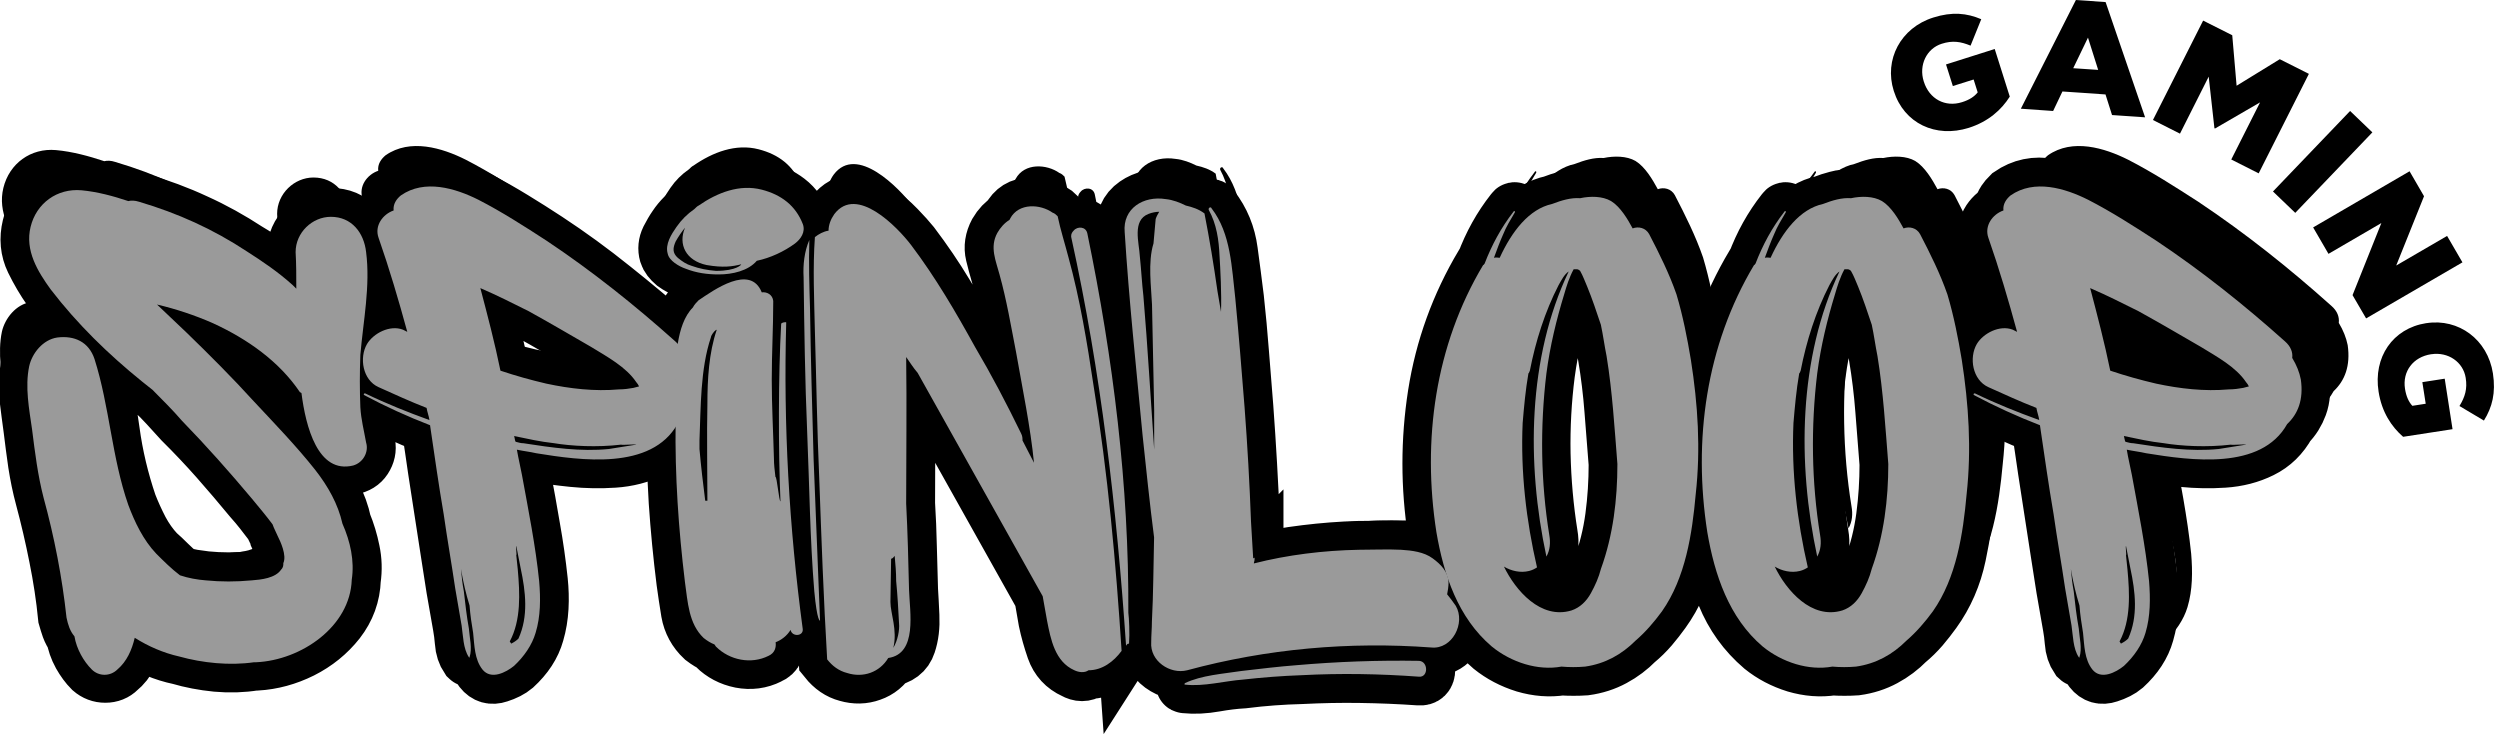 <svg width="208" height="62" viewBox="0 0 208 62" fill="none" xmlns="http://www.w3.org/2000/svg">
<g clip-path="url(#clip0_30161_1046)">
<path d="M29.127 34.143C29.374 34.942 28.88 35.873 28.015 36.12C24.992 36.861 23.938 32.784 23.567 29.884C23.509 29.884 23.509 29.827 23.443 29.827C21.656 27.174 18.938 25.255 15.972 23.904C14.432 23.229 12.76 22.669 11.162 22.298L13.691 24.703C15.668 26.614 17.644 28.591 19.49 30.626C21.277 32.537 23.13 34.456 24.737 36.491C25.849 37.907 26.714 39.456 27.084 41.12C27.76 42.66 28.13 44.333 27.883 45.931C27.76 49.942 23.559 52.842 19.671 53.031H19.481C17.381 53.344 15.033 53.097 13.065 52.537C11.705 52.232 10.412 51.672 9.234 50.931C8.987 51.977 8.559 52.965 7.752 53.649C7.134 54.267 6.145 54.267 5.527 53.649C4.852 52.973 4.234 51.919 4.045 50.807C3.674 50.379 3.493 49.819 3.369 49.201C2.999 45.741 2.323 42.29 1.392 38.896C0.898 36.985 0.651 35.008 0.404 33.031C0.157 31.301 -0.214 29.39 0.157 27.603C0.404 26.491 1.327 25.321 2.562 25.132C4.045 24.95 5.28 25.502 5.775 26.985C7.068 31.062 7.257 35.445 8.674 39.514C9.226 40.996 9.967 42.537 11.079 43.715C11.697 44.333 12.373 45.008 13.114 45.568C13.855 45.815 14.597 45.939 15.338 45.996C16.631 46.12 17.933 46.12 19.292 45.996C20.091 45.931 21.326 45.807 21.821 45.074C22.002 44.884 22.002 44.703 22.002 44.522C22.315 43.847 21.755 42.669 21.508 42.174C21.384 41.861 21.195 41.557 21.079 41.186C20.527 40.445 19.91 39.703 19.292 38.962C17.381 36.68 15.404 34.456 13.303 32.298C12.504 31.375 11.639 30.511 10.775 29.646L9.852 28.904C6.953 26.557 4.3 23.962 2.01 21.005C0.898 19.464 -0.214 17.669 0.28 15.634C0.775 13.6 2.562 12.298 4.663 12.488C6.022 12.611 7.381 12.982 8.674 13.41C8.921 13.352 9.226 13.352 9.597 13.476C12.933 14.464 15.956 15.824 18.855 17.735C20.214 18.599 21.574 19.522 22.809 20.634L23.122 20.939C23.122 19.893 23.122 18.838 23.056 17.792C23.056 16.128 24.473 14.769 26.079 14.769C27.867 14.769 28.921 16.128 29.102 17.792C29.473 20.692 28.855 23.715 28.608 26.622C28.542 28.163 28.542 29.646 28.608 31.128C28.699 32.166 28.946 33.097 29.127 34.143Z" fill="black"/>
<path d="M43.758 35.074C43.206 34.95 42.645 34.885 42.094 34.769C42.217 35.511 42.407 36.252 42.522 36.927C43.074 39.95 43.692 43.039 44.005 46.062C44.128 47.545 44.128 49.086 43.692 50.511C43.387 51.557 42.703 52.545 41.838 53.352C41.163 53.904 39.861 54.588 39.12 53.657C38.445 52.792 38.445 51.623 38.321 50.511C38.197 49.769 38.074 48.97 38.008 48.163C37.703 47.175 37.456 46.128 37.267 45.016C37.324 45.692 37.39 46.31 37.514 46.927C37.637 48.039 37.761 49.086 37.942 50.14C38 50.939 38.247 51.87 38 52.611C38 52.677 38 52.677 37.942 52.611C37.448 51.87 37.448 50.758 37.324 49.893L36.772 46.68C36.468 44.58 36.097 42.479 35.784 40.321C35.356 37.792 34.985 35.198 34.614 32.669C32.703 31.927 30.784 31.062 28.939 30.074C28.881 30.008 28.939 29.885 29.062 29.951C30.85 30.815 32.703 31.557 34.557 32.232C34.499 31.861 34.375 31.557 34.309 31.186C32.893 30.634 31.534 30.016 30.174 29.399C28.815 28.781 28.511 26.87 29.186 25.692C29.738 24.769 31.163 24.028 32.275 24.456L32.646 24.646C31.904 21.927 31.105 19.217 30.174 16.557C29.804 15.511 30.545 14.522 31.468 14.209C31.402 13.657 31.715 13.221 32.085 12.916C34.12 11.499 36.781 12.298 38.749 13.287C40.784 14.333 42.703 15.568 44.614 16.804C48.502 19.399 52.143 22.298 55.66 25.445C56.155 25.873 56.336 26.367 56.278 26.862C56.649 27.479 56.896 28.097 57.02 28.715C57.267 30.445 56.772 31.68 55.85 32.545C53.634 36.548 47.58 35.692 43.758 35.074ZM43.074 22.85C41.715 22.175 40.356 21.491 38.939 20.873C39.557 23.221 40.174 25.568 40.669 27.974C41.962 28.402 43.263 28.773 44.623 29.086C46.657 29.514 48.758 29.761 50.858 29.58C51.286 29.58 51.723 29.522 52.094 29.456L52.588 29.333C52.53 29.209 52.464 29.086 52.341 28.962C51.476 27.669 49.87 26.804 48.453 25.939C46.657 24.885 44.87 23.838 43.074 22.85ZM41.476 51.244L41.599 51.425C41.846 51.301 42.028 51.178 42.217 50.997C43.082 49.086 42.835 46.985 42.407 44.95L42.036 43.039C41.97 43.105 42.094 43.839 42.036 43.839L42.16 45.074C42.333 47.109 42.456 49.39 41.476 51.244ZM41.838 33.591C41.904 33.773 41.904 33.962 41.962 34.086C42.209 34.151 42.39 34.209 42.637 34.209C45.043 34.58 47.58 34.95 49.985 34.703L52.333 34.333C52.333 34.275 51.039 34.399 51.039 34.333C48.939 34.58 46.781 34.456 45.24 34.209C44.128 34.086 43.016 33.839 41.838 33.591Z" fill="black"/>
<path d="M55.781 15.626C56.209 15.008 56.703 14.514 57.321 14.085C57.444 13.962 57.568 13.838 57.692 13.781C59.298 12.668 61.209 11.927 63.12 12.421C64.784 12.85 66.019 13.781 66.637 15.387C66.884 16.062 66.448 16.68 65.962 17.051C65.039 17.726 63.861 18.286 62.691 18.533C61.95 19.398 60.591 19.703 59.421 19.703C58.433 19.703 57.51 19.579 56.58 19.209C56.028 19.028 55.163 18.533 55.039 17.916C54.792 17.108 55.352 16.244 55.781 15.626ZM61.341 18.838C60.599 19.019 59.8 19.143 58.375 18.896C56.588 18.525 55.904 17.108 56.522 15.683C56.209 16.054 55.97 16.425 55.723 16.853C55.476 17.405 55.41 17.841 55.904 18.27C56.275 18.583 56.645 18.822 57.074 18.945C57.749 19.192 58.433 19.316 59.174 19.374C60.97 19.39 61.398 18.838 61.341 18.838ZM64.306 51.301C64.364 51.729 64.24 52.224 63.688 52.471C62.206 53.212 60.352 52.841 59.182 51.672L59.059 51.49C58.754 51.367 58.441 51.178 58.136 50.939C56.843 49.703 56.777 47.85 56.53 46.128C55.978 41.556 55.665 36.993 55.731 32.364C55.731 30.14 55.665 27.858 55.912 25.634C56.102 24.464 56.464 23.286 57.206 22.545C57.329 22.298 57.51 22.117 57.7 21.927C58.993 21.062 62.148 18.78 63.128 21.252C63.556 21.186 64.051 21.433 64.117 21.993C64.117 24.275 63.993 26.499 63.993 28.78C63.993 31.005 64.117 33.286 64.174 35.568C64.174 35.996 64.232 36.556 64.298 37.108C64.421 37.051 64.603 39.209 64.726 39.209C64.545 34.827 64.545 28.344 64.792 23.962C64.792 23.838 65.22 23.78 65.22 23.838C64.973 32.669 65.468 41.433 66.637 50.197C66.695 50.815 65.715 50.873 65.591 50.263C65.286 50.749 64.792 51.12 64.306 51.301ZM57.758 33.962V34.58C57.758 34.645 57.758 34.645 57.758 34.703C57.881 36.186 58.071 37.669 58.252 39.151H58.433C58.433 36.375 58.375 33.599 58.433 30.815C58.433 28.715 58.556 26.433 59.232 24.456H59.174C58.993 24.579 58.746 24.95 58.746 25.074C57.823 27.85 57.881 31.12 57.758 33.962Z" fill="black"/>
<path d="M67.02 33.221C66.83 28.838 66.773 24.39 66.707 19.951C66.649 18.904 66.773 17.726 67.201 16.738C67.143 18.715 67.201 20.692 67.267 22.66C67.325 26.919 67.448 31.244 67.572 35.56L68.124 49.448C68.124 49.448 67.876 49.572 67.629 46.919C67.267 42.537 67.209 37.66 67.02 33.221ZM89.985 53.715C88.321 52.973 87.95 51.062 87.637 49.456L87.267 47.356L76.525 28.155C76.155 27.726 75.85 27.232 75.537 26.796C75.603 30.997 75.537 35.189 75.537 39.39C75.66 41.861 75.726 44.324 75.784 46.795C75.85 48.707 76.525 52.29 73.997 52.66C73.255 53.896 71.838 54.39 70.479 53.954C69.738 53.773 69.186 53.336 68.749 52.784C68.436 47.603 68.255 42.413 68.074 37.232C67.885 33.031 67.827 28.773 67.703 24.58C67.638 21.861 67.514 19.151 67.703 16.491C68.008 16.244 68.445 15.997 68.873 15.939C68.873 15.445 69.054 14.95 69.367 14.522C71.278 11.993 74.796 15.634 75.974 17.174C78.074 19.951 79.804 22.916 81.468 25.939C82.885 28.344 84.186 30.815 85.422 33.344C85.545 33.591 85.545 33.773 85.545 33.962L86.534 35.873C86.221 32.784 85.545 29.514 84.993 26.367C84.565 24.143 84.194 21.919 83.576 19.703C83.272 18.534 82.712 17.356 83.395 16.12C83.642 15.692 84.013 15.255 84.441 15.008C84.441 14.942 84.499 14.942 84.499 14.885C85.24 13.525 87.094 13.649 88.14 14.39C88.321 14.448 88.445 14.572 88.568 14.695C88.815 15.865 89.186 17.043 89.491 18.212C90.479 21.796 91.097 25.56 91.649 29.259C92.885 36.787 93.56 44.44 94.054 52.034C93.379 52.957 92.39 53.698 91.212 53.698C90.85 53.962 90.356 53.896 89.985 53.715ZM74.367 44.086C74.367 44.086 74.31 44.086 74.244 44.151L74.178 47.858C74.178 48.847 74.796 50.263 74.425 51.812C74.796 51.194 74.977 50.272 74.919 49.712C74.853 48.542 74.796 47.306 74.672 46.071C74.672 45.329 74.606 44.654 74.549 43.913L74.367 44.086ZM94.425 51.614C93.626 39.827 92.267 28.097 89.73 16.614C89.672 16.425 89.672 16.186 89.919 15.939C90.224 15.568 90.965 15.568 91.089 16.186C93.313 26.927 94.672 37.85 94.606 48.781C94.672 49.209 94.73 50.568 94.672 51.433C94.548 51.425 94.491 51.491 94.425 51.614Z" fill="black"/>
<path d="M99.661 53.715C98.178 54.086 96.448 52.916 96.572 51.31C96.572 50.692 96.638 50.14 96.638 49.522C96.761 47.117 96.761 44.712 96.819 42.298C96.448 39.398 96.143 36.433 95.83 33.534C95.278 27.669 94.661 21.87 94.29 16.062C94.109 14.028 95.896 12.916 97.807 13.221C98.425 13.278 99.043 13.525 99.537 13.773C100.089 13.896 100.649 14.077 101.143 14.448C101.572 16.672 101.942 18.896 102.255 21.112L102.568 22.899C102.634 21.417 102.503 19.135 102.445 18.081C102.379 16.721 102.198 15.362 101.522 14.127C101.456 13.946 101.704 13.822 101.769 14.003C103.433 16.161 103.499 19.127 103.804 21.721C104.109 24.868 104.356 28.015 104.603 31.104C104.85 34.374 105.031 37.644 105.155 40.914L105.336 44.061C105.336 44.061 105.402 44.061 105.46 44.003V44.127C105.46 44.308 105.402 44.374 105.402 44.497C108.302 43.756 111.39 43.385 114.414 43.328C115.649 43.328 116.885 43.262 118.054 43.328C118.977 43.385 120.031 43.509 120.773 44.069C121.448 44.563 122.132 45.239 122.132 46.169C122.132 46.483 122.066 46.845 122.008 47.158C122.255 47.463 122.502 47.776 122.75 48.147C123.615 49.629 122.437 51.911 120.649 51.73C113.615 51.244 106.514 51.861 99.661 53.715ZM95.896 21.549C96.267 25.997 96.514 30.379 96.819 34.761V31.367C96.761 28.344 96.695 25.321 96.638 22.29C96.572 20.807 96.267 18.649 96.761 17.043L96.942 14.942C97.008 14.761 97.132 14.514 97.247 14.325C97 14.325 96.629 14.39 96.325 14.514C94.908 15.066 95.526 16.985 95.583 18.155C95.715 19.267 95.773 20.445 95.896 21.549ZM109.479 54.143C107.816 54.209 106.143 54.333 104.479 54.514C102.873 54.637 101.086 55.132 99.48 54.942C99.422 54.942 99.422 54.876 99.48 54.819C100.896 54.143 102.75 54.02 104.356 53.773C105.962 53.591 107.503 53.402 109.051 53.278C112.568 52.965 116.086 52.85 119.603 52.908C120.402 52.965 120.402 54.324 119.603 54.267C116.209 54.02 112.873 53.962 109.479 54.143Z" fill="black"/>
<path d="M143.357 38.591C143.044 41.985 142.492 45.749 140.458 48.649C139.782 49.571 139.041 50.436 138.176 51.178C137.006 52.347 135.581 53.155 133.852 53.402C133.176 53.459 132.492 53.459 131.817 53.402C129.782 53.772 127.492 53.031 125.829 51.672C122.929 49.201 121.693 45.502 121.076 41.853C119.84 33.954 120.952 25.807 125.087 18.888C125.153 18.888 125.153 18.83 125.211 18.764C125.829 17.158 126.628 15.675 127.682 14.316C127.748 14.193 127.863 14.258 127.805 14.382C127.435 15 127.064 15.618 126.817 16.235C126.504 16.911 126.265 17.595 126.018 18.27C126.207 18.212 126.389 18.27 126.512 18.27C127.558 15.988 129.041 14.069 131.018 13.641C131.817 13.336 132.624 13.089 133.423 13.146C134.288 12.965 135.334 12.965 136.076 13.393C136.875 13.888 137.492 14.934 137.929 15.741C138.423 15.56 139.041 15.684 139.346 16.235C140.211 17.899 141.076 19.629 141.693 21.417C142.245 23.27 142.616 25.181 142.929 27.034C143.547 30.873 143.794 34.703 143.357 38.591ZM136.636 35.996C136.389 32.907 136.207 29.761 135.713 26.738C135.524 25.815 135.4 24.884 135.219 24.02C134.848 22.907 134.478 21.796 134.049 20.749C133.868 20.321 133.679 19.827 133.431 19.39C133.374 19.324 133.25 19.267 133.184 19.267H132.871C132.501 19.942 132.254 20.749 132.072 21.367C131.397 23.591 130.837 25.873 130.532 28.221C129.98 32.784 130.038 37.545 130.779 42.108C130.903 42.784 130.845 43.402 130.532 43.962C128.802 35.939 128.926 26.861 132.443 19.456C132.072 19.703 131.825 20.198 131.578 20.626C130.408 22.907 129.601 25.445 129.107 27.973C129.041 28.097 129.041 28.155 128.983 28.221C128.736 29.637 128.613 31.062 128.489 32.479C128.308 36.68 128.794 40.873 129.725 44.884C129.544 45.008 129.296 45.132 129.049 45.197C128.308 45.379 127.509 45.197 126.891 44.827C127.88 46.861 130.038 49.398 132.69 48.591C133.431 48.344 133.983 47.792 134.354 47.108C134.725 46.433 135.03 45.749 135.219 45.008C136.265 42.108 136.636 39.02 136.636 35.996Z" fill="black"/>
<path d="M166.629 38.591C166.316 41.985 165.764 45.749 163.729 48.649C163.054 49.571 162.313 50.436 161.448 51.178C160.278 52.347 158.853 53.155 157.123 53.402C156.448 53.459 155.764 53.459 155.088 53.402C153.054 53.772 150.764 53.031 149.1 51.672C146.201 49.201 144.965 45.502 144.347 41.853C143.112 33.954 144.224 25.807 148.359 18.888C148.425 18.888 148.425 18.83 148.482 18.764C149.1 17.158 149.899 15.675 150.953 14.316C151.019 14.193 151.135 14.258 151.077 14.382C150.706 15 150.336 15.618 150.088 16.235C149.775 16.911 149.537 17.595 149.289 18.27C149.479 18.212 149.66 18.27 149.784 18.27C150.83 15.988 152.313 14.069 154.289 13.641C155.088 13.336 155.896 13.089 156.695 13.146C157.56 12.965 158.606 12.965 159.347 13.393C160.146 13.888 160.764 14.934 161.2 15.741C161.695 15.56 162.313 15.684 162.617 16.235C163.482 17.899 164.347 19.629 164.965 21.417C165.517 23.27 165.887 25.181 166.2 27.034C166.81 30.873 167.057 34.703 166.629 38.591ZM159.899 35.996C159.652 32.907 159.471 29.761 158.976 26.738C158.787 25.815 158.663 24.884 158.482 24.02C158.112 22.907 157.741 21.796 157.313 20.749C157.131 20.321 156.942 19.827 156.695 19.39C156.637 19.324 156.514 19.267 156.448 19.267H156.135C155.764 19.942 155.517 20.749 155.336 21.367C154.66 23.591 154.1 25.873 153.795 28.221C153.243 32.784 153.301 37.545 154.042 42.108C154.166 42.784 154.108 43.402 153.795 43.962C152.065 35.939 152.189 26.861 155.706 19.456C155.336 19.703 155.088 20.198 154.841 20.626C153.672 22.907 152.864 25.445 152.37 27.973C152.304 28.097 152.304 28.155 152.247 28.221C152 29.637 151.876 31.062 151.752 32.479C151.571 36.68 152.057 40.873 152.988 44.884C152.807 45.008 152.56 45.132 152.313 45.197C151.571 45.379 150.772 45.197 150.154 44.827C151.143 46.861 153.301 49.398 155.953 48.591C156.695 48.344 157.247 47.792 157.617 47.108C157.988 46.433 158.293 45.749 158.482 45.008C159.528 42.108 159.899 39.02 159.899 35.996Z" fill="black"/>
<path d="M182.058 35.074C181.506 34.95 180.946 34.885 180.394 34.769C180.518 35.511 180.699 36.252 180.822 36.927C181.374 39.95 181.992 43.039 182.305 46.062C182.429 47.545 182.429 49.086 182 50.511C181.687 51.557 181.012 52.545 180.147 53.352C179.471 53.904 178.17 54.588 177.429 53.657C176.753 52.792 176.753 51.623 176.63 50.511C176.506 49.769 176.382 48.97 176.317 48.163C176.004 47.175 175.765 46.128 175.575 45.016C175.641 45.692 175.699 46.31 175.822 46.927C175.946 48.039 176.069 49.086 176.251 50.14C176.317 50.939 176.564 51.87 176.317 52.611C176.317 52.677 176.317 52.677 176.251 52.611C175.756 51.87 175.756 50.758 175.633 49.893L175.081 46.68C174.776 44.58 174.406 42.479 174.093 40.321C173.664 37.792 173.294 35.198 172.923 32.669C171.012 31.927 169.093 31.062 167.247 30.074C167.182 30.008 167.247 29.885 167.371 29.951C169.158 30.815 171.012 31.557 172.865 32.232C172.799 31.861 172.684 31.557 172.618 31.186C171.201 30.634 169.842 30.016 168.483 29.399C167.124 28.781 166.819 26.87 167.495 25.692C168.046 24.769 169.471 24.028 170.583 24.456L170.954 24.646C170.213 21.927 169.414 19.217 168.483 16.557C168.112 15.511 168.854 14.522 169.776 14.209C169.719 13.657 170.023 13.221 170.394 12.916C172.429 11.499 175.081 12.298 177.058 13.287C179.093 14.333 181.012 15.568 182.923 16.804C186.811 19.399 190.452 22.298 193.969 25.445C194.463 25.873 194.644 26.367 194.587 26.862C194.957 27.479 195.205 28.097 195.328 28.715C195.575 30.445 195.081 31.68 194.158 32.545C191.934 36.548 185.88 35.692 182.058 35.074ZM181.374 22.85C180.015 22.175 178.656 21.491 177.239 20.873C177.857 23.221 178.475 25.568 178.969 27.974C180.262 28.402 181.564 28.773 182.923 29.086C184.957 29.514 187.058 29.761 189.158 29.58C189.587 29.58 190.023 29.522 190.394 29.456L190.888 29.333C190.831 29.209 190.765 29.086 190.641 28.962C189.776 27.669 188.17 26.804 186.753 25.939C184.957 24.885 183.17 23.838 181.374 22.85ZM179.776 51.244L179.9 51.425C180.147 51.301 180.328 51.178 180.518 50.997C181.382 49.086 181.135 46.985 180.699 44.95L180.328 43.039C180.262 43.105 180.394 43.839 180.328 43.839L180.452 45.074C180.641 47.109 180.756 49.39 179.776 51.244ZM180.147 33.591C180.205 33.773 180.205 33.962 180.27 34.086C180.518 34.151 180.699 34.209 180.946 34.209C183.351 34.58 185.888 34.95 188.294 34.703L190.641 34.333C190.641 34.275 189.348 34.399 189.348 34.333C187.247 34.58 185.089 34.456 183.549 34.209C182.429 34.086 181.317 33.839 180.147 33.591Z" fill="black"/>
<path d="M177.013 47.397C177.087 48.385 177.12 49.407 177.103 50.445C177.087 51.474 176.84 52.446 176.362 53.361L176.477 53.55C176.724 53.427 176.922 53.287 177.079 53.13C177.515 52.216 177.705 51.26 177.647 50.272C177.589 49.267 177.466 48.27 177.268 47.282L176.906 45.428C176.865 45.469 176.865 45.609 176.906 45.848C176.947 46.079 176.947 46.203 176.906 46.203L177.013 47.397ZM180.003 36.878C179.484 36.804 178.949 36.713 178.38 36.614C177.828 36.507 177.268 36.392 176.716 36.277C176.757 36.351 176.774 36.433 176.774 36.524C176.774 36.598 176.79 36.68 176.832 36.755C176.947 36.796 177.054 36.82 177.153 36.845C177.26 36.862 177.375 36.878 177.491 36.878C178.652 37.035 179.838 37.183 181.049 37.331C182.268 37.471 183.446 37.479 184.591 37.364L186.864 37.002C186.864 36.96 186.659 36.96 186.238 37.002C185.818 37.043 185.612 37.043 185.612 37.002C184.624 37.117 183.619 37.158 182.622 37.117C181.634 37.068 180.761 36.993 180.003 36.878ZM183.108 28.863C182.235 28.344 181.37 27.842 180.514 27.348C179.657 26.845 178.792 26.351 177.919 25.873C177.276 25.56 176.617 25.239 175.934 24.893C175.267 24.555 174.583 24.242 173.907 23.962C174.229 25.082 174.525 26.219 174.797 27.381C175.077 28.526 175.341 29.679 175.588 30.84C176.897 31.277 178.174 31.639 179.41 31.919C180.415 32.117 181.42 32.265 182.433 32.372C183.446 32.471 184.451 32.479 185.456 32.405C185.654 32.405 185.851 32.397 186.065 32.372C186.288 32.356 186.486 32.323 186.65 32.282L187.12 32.15C187.046 31.993 186.963 31.878 186.889 31.796C186.494 31.153 185.934 30.601 185.209 30.148C184.484 29.695 183.792 29.267 183.108 28.863ZM190.291 35.255C189.764 36.219 189.039 36.928 188.1 37.389C187.169 37.85 186.14 38.114 185.019 38.188C183.899 38.262 182.771 38.245 181.634 38.13C180.505 38.015 179.484 37.875 178.57 37.71C178.29 37.636 178.018 37.57 177.754 37.537C177.499 37.496 177.235 37.463 176.955 37.422C177.029 37.784 177.112 38.138 177.186 38.501C177.276 38.855 177.334 39.184 177.375 39.506C177.655 40.988 177.927 42.463 178.174 43.946C178.438 45.412 178.644 46.886 178.8 48.352C178.874 49.069 178.899 49.802 178.858 50.544C178.817 51.285 178.701 51.985 178.504 52.66C178.224 53.666 177.622 54.58 176.708 55.42C176.387 55.692 175.95 55.914 175.407 56.087C174.871 56.268 174.426 56.145 174.08 55.708C173.759 55.272 173.57 54.786 173.512 54.25C173.454 53.715 173.38 53.188 173.29 52.66C173.248 52.298 173.199 51.936 173.141 51.565C173.084 51.186 173.034 50.799 172.993 50.395C172.713 49.432 172.474 48.418 172.276 47.347C172.318 47.669 172.351 47.982 172.392 48.278C172.433 48.567 172.466 48.88 172.507 49.201C172.581 49.72 172.655 50.231 172.713 50.749C172.779 51.269 172.853 51.787 172.935 52.315C172.977 52.71 173.026 53.122 173.084 53.542C173.141 53.962 173.117 54.349 172.993 54.712C172.993 54.753 172.977 54.753 172.935 54.712C172.688 54.349 172.548 53.921 172.515 53.427C172.474 52.924 172.416 52.471 172.342 52.068L171.799 48.962C171.642 47.932 171.486 46.911 171.321 45.898C171.164 44.876 171.008 43.847 170.843 42.801C170.645 41.565 170.456 40.338 170.275 39.11C170.102 37.875 169.912 36.639 169.723 35.404C167.804 34.646 165.975 33.806 164.22 32.891C164.179 32.842 164.179 32.801 164.22 32.759C164.262 32.718 164.295 32.718 164.336 32.759C165.209 33.155 166.098 33.55 166.988 33.929C167.886 34.308 168.767 34.662 169.64 34.983C169.599 34.778 169.566 34.596 169.525 34.44C169.484 34.283 169.451 34.127 169.41 33.962C168.726 33.69 168.059 33.402 167.4 33.097C166.749 32.792 166.09 32.504 165.415 32.224C164.772 31.911 164.369 31.376 164.204 30.618C164.047 29.86 164.13 29.201 164.451 28.649C164.731 28.212 165.168 27.85 165.761 27.57C166.362 27.29 166.922 27.249 167.441 27.455L167.795 27.628C167.441 26.318 167.07 25 166.675 23.69C166.28 22.381 165.86 21.087 165.423 19.811C165.258 19.283 165.316 18.814 165.596 18.394C165.876 17.974 166.239 17.685 166.675 17.529C166.634 17.249 166.683 17.01 166.823 16.812C166.963 16.606 167.112 16.425 167.276 16.268C168.265 15.585 169.352 15.363 170.53 15.585C171.708 15.799 172.771 16.145 173.726 16.623C174.715 17.15 175.678 17.694 176.617 18.27C177.565 18.847 178.487 19.432 179.402 20.033C181.28 21.268 183.1 22.595 184.871 24.02C186.642 25.428 188.38 26.886 190.093 28.394C190.571 28.789 190.769 29.259 190.695 29.778C191.057 30.371 191.296 30.964 191.411 31.557C191.535 32.397 191.486 33.114 191.263 33.715C191.049 34.3 190.728 34.819 190.291 35.255ZM155.736 47.339C156.263 45.939 156.617 44.506 156.815 43.031C157.013 41.548 157.103 40.082 157.103 38.608C156.988 37.092 156.873 35.585 156.749 34.102C156.634 32.603 156.453 31.112 156.206 29.637C156.131 29.201 156.049 28.756 155.958 28.295C155.884 27.834 155.802 27.413 155.728 27.01C155.571 26.458 155.39 25.923 155.184 25.404C154.986 24.876 154.789 24.358 154.583 23.838C154.509 23.641 154.418 23.427 154.319 23.18C154.22 22.932 154.113 22.718 153.998 22.521C153.907 22.447 153.825 22.405 153.751 22.405H153.463C153.298 22.718 153.15 23.056 153.01 23.41C152.87 23.773 152.762 24.11 152.672 24.432C152.359 25.511 152.071 26.598 151.807 27.702C151.543 28.789 151.337 29.918 151.181 31.071C150.901 33.262 150.777 35.494 150.818 37.768C150.868 40.033 151.066 42.282 151.42 44.506C151.543 45.189 151.469 45.782 151.189 46.301C150.349 42.397 150.019 38.369 150.201 34.201C150.382 30.041 151.337 26.161 153.043 22.57C152.886 22.685 152.738 22.858 152.589 23.081C152.449 23.295 152.326 23.501 152.211 23.707C151.65 24.827 151.164 25.98 150.769 27.183C150.374 28.369 150.052 29.58 149.822 30.816C149.748 30.98 149.706 31.063 149.706 31.063C149.583 31.73 149.484 32.422 149.426 33.122C149.369 33.822 149.303 34.506 149.22 35.181C149.146 37.216 149.212 39.234 149.426 41.252C149.649 43.262 149.978 45.247 150.415 47.208C150.209 47.364 149.995 47.463 149.756 47.496C149.039 47.652 148.339 47.529 147.655 47.133C147.977 47.776 148.413 48.435 148.965 49.118C149.525 49.786 150.176 50.297 150.909 50.634C151.65 50.972 152.433 51.021 153.273 50.782C153.957 50.552 154.492 50.074 154.896 49.349C155.094 49.028 155.258 48.698 155.39 48.369C155.547 48.048 155.654 47.702 155.736 47.339ZM163.207 29.942C163.528 31.771 163.726 33.624 163.809 35.502C163.883 37.372 163.825 39.242 163.636 41.12C163.479 42.751 163.224 44.44 162.861 46.17C162.499 47.899 161.823 49.465 160.818 50.857C160.505 51.293 160.168 51.721 159.813 52.142C159.451 52.562 159.056 52.949 158.619 53.311C158.067 53.871 157.441 54.349 156.733 54.728C156.033 55.107 155.267 55.354 154.426 55.469C153.792 55.511 153.141 55.511 152.458 55.469C151.469 55.626 150.448 55.544 149.41 55.239C148.38 54.917 147.466 54.44 146.667 53.797C145.267 52.603 144.229 51.153 143.545 49.465C142.878 47.776 142.375 46.046 142.054 44.3C141.461 40.478 141.461 36.656 142.054 32.834C142.655 29.003 143.957 25.412 145.95 22.067C145.95 22.067 145.991 22.026 146.066 21.952C146.659 20.354 147.458 18.921 148.463 17.644C148.504 17.57 148.537 17.537 148.578 17.553C148.619 17.57 148.619 17.619 148.578 17.702C148.413 17.982 148.24 18.278 148.067 18.575C147.894 18.863 147.738 19.176 147.614 19.497C147.458 19.819 147.318 20.148 147.194 20.486C147.079 20.816 146.963 21.145 146.84 21.466C146.914 21.425 147.005 21.417 147.103 21.433C147.211 21.45 147.285 21.466 147.326 21.466C147.845 20.354 148.454 19.382 149.163 18.55C149.879 17.702 150.728 17.183 151.683 16.985C152.079 16.829 152.474 16.705 152.853 16.606C153.232 16.499 153.619 16.466 154.023 16.507C154.459 16.433 154.904 16.4 155.365 16.417C155.827 16.433 156.23 16.549 156.593 16.755C156.988 16.985 157.334 17.323 157.631 17.759C157.935 18.196 158.183 18.616 158.388 19.012C158.619 18.937 158.866 18.921 159.122 18.979C159.385 19.036 159.599 19.209 159.764 19.489C160.201 20.288 160.621 21.104 161.016 21.944C161.412 22.784 161.749 23.633 162.021 24.514C162.301 25.387 162.532 26.293 162.705 27.216C162.878 28.114 163.051 29.028 163.207 29.942ZM133.199 47.339C133.726 45.939 134.08 44.506 134.278 43.031C134.476 41.548 134.566 40.082 134.566 38.608C134.451 37.092 134.336 35.585 134.212 34.102C134.097 32.603 133.916 31.112 133.669 29.637C133.594 29.201 133.512 28.756 133.421 28.295C133.347 27.834 133.265 27.413 133.191 27.01C133.034 26.458 132.853 25.923 132.647 25.404C132.449 24.876 132.252 24.358 132.046 23.838C131.972 23.641 131.881 23.427 131.782 23.18C131.683 22.932 131.576 22.718 131.461 22.521C131.37 22.447 131.288 22.405 131.214 22.405H130.926C130.761 22.718 130.613 23.056 130.473 23.41C130.333 23.773 130.225 24.11 130.135 24.432C129.822 25.511 129.533 26.598 129.27 27.702C129.006 28.789 128.8 29.918 128.644 31.071C128.364 33.262 128.24 35.494 128.281 37.768C128.331 40.033 128.529 42.282 128.883 44.506C129.006 45.189 128.932 45.782 128.652 46.301C127.812 42.397 127.482 38.369 127.664 34.201C127.845 30.041 128.8 26.161 130.505 22.57C130.349 22.685 130.201 22.858 130.052 23.081C129.912 23.295 129.789 23.501 129.674 23.707C129.113 24.827 128.627 25.98 128.232 27.183C127.837 28.369 127.515 29.58 127.285 30.816C127.211 30.98 127.169 31.063 127.169 31.063C127.046 31.73 126.947 32.422 126.889 33.122C126.832 33.822 126.766 34.506 126.683 35.181C126.609 37.216 126.675 39.234 126.889 41.252C127.112 43.262 127.441 45.247 127.878 47.208C127.672 47.364 127.458 47.463 127.219 47.496C126.502 47.652 125.802 47.529 125.118 47.133C125.44 47.776 125.876 48.435 126.428 49.118C126.988 49.786 127.639 50.297 128.372 50.634C129.113 50.972 129.896 51.021 130.736 50.782C131.42 50.552 131.955 50.074 132.359 49.349C132.557 49.028 132.721 48.698 132.853 48.369C133.01 48.048 133.125 47.702 133.199 47.339ZM140.67 29.942C140.991 31.771 141.189 33.624 141.272 35.502C141.346 37.372 141.288 39.242 141.099 41.12C140.942 42.751 140.687 44.44 140.324 46.17C139.962 47.899 139.286 49.465 138.281 50.857C137.968 51.293 137.631 51.721 137.276 52.142C136.914 52.562 136.519 52.949 136.082 53.311C135.53 53.871 134.904 54.349 134.196 54.728C133.496 55.107 132.73 55.354 131.889 55.469C131.255 55.511 130.604 55.511 129.921 55.469C128.932 55.626 127.911 55.544 126.873 55.239C125.843 54.917 124.929 54.44 124.13 53.797C122.73 52.603 121.692 51.153 121.008 49.465C120.341 47.776 119.838 46.046 119.517 44.3C118.924 40.478 118.924 36.656 119.517 32.834C120.118 29.003 121.42 25.412 123.413 22.067C123.413 22.067 123.454 22.026 123.529 21.952C124.122 20.354 124.921 18.921 125.926 17.644C125.967 17.57 126 17.537 126.041 17.553C126.082 17.57 126.082 17.619 126.041 17.702C125.876 17.982 125.703 18.278 125.53 18.575C125.357 18.863 125.201 19.176 125.077 19.497C124.921 19.819 124.781 20.148 124.657 20.486C124.542 20.816 124.426 21.145 124.303 21.466C124.377 21.425 124.468 21.417 124.566 21.433C124.674 21.45 124.748 21.466 124.789 21.466C125.308 20.354 125.917 19.382 126.626 18.55C127.342 17.702 128.191 17.183 129.146 16.985C129.542 16.829 129.937 16.705 130.316 16.606C130.695 16.499 131.082 16.466 131.486 16.507C131.922 16.433 132.367 16.4 132.828 16.417C133.29 16.433 133.693 16.549 134.056 16.755C134.451 16.985 134.797 17.323 135.094 17.759C135.398 18.196 135.646 18.616 135.851 19.012C136.082 18.937 136.329 18.921 136.585 18.979C136.848 19.036 137.062 19.209 137.227 19.489C137.664 20.288 138.084 21.104 138.479 21.944C138.875 22.784 139.212 23.633 139.484 24.514C139.764 25.387 139.995 26.293 140.168 27.216C140.349 28.114 140.514 29.028 140.67 29.942ZM118.084 56.301C116.453 56.186 114.814 56.12 113.183 56.096C111.552 56.071 109.912 56.104 108.281 56.186C106.683 56.227 105.069 56.343 103.438 56.548C102.688 56.59 101.898 56.688 101.057 56.837C100.217 56.985 99.402 57.035 98.603 56.952C98.529 56.952 98.529 56.911 98.603 56.837C99.27 56.516 100.036 56.293 100.893 56.178C101.749 56.062 102.557 55.939 103.314 55.815C104.113 55.741 104.88 55.651 105.621 55.552C106.362 55.453 107.112 55.387 107.87 55.346C111.296 55.025 114.698 54.901 118.084 54.983C118.479 55.025 118.685 55.264 118.685 55.7C118.685 56.137 118.479 56.334 118.084 56.301ZM94.838 21.334C94.912 21.853 94.978 22.389 95.011 22.957C95.052 23.509 95.085 24.069 95.127 24.621C95.333 26.771 95.489 28.913 95.604 31.054C95.72 33.188 95.86 35.305 96.025 37.413V34.127C95.975 32.644 95.942 31.186 95.926 29.736C95.909 28.278 95.876 26.812 95.835 25.329C95.794 24.621 95.745 23.789 95.687 22.834C95.629 21.87 95.72 21.013 95.95 20.247L96.14 18.221C96.214 18.023 96.313 17.825 96.428 17.619C96.156 17.619 95.86 17.677 95.538 17.792C95.102 17.957 94.83 18.254 94.723 18.666C94.624 19.086 94.616 19.53 94.69 20.008C94.797 20.503 94.838 20.939 94.838 21.334ZM119.105 53.847C115.711 53.616 112.301 53.649 108.875 53.946C105.448 54.234 102.087 54.843 98.776 55.758C98.059 55.922 97.367 55.766 96.7 55.288C96.049 54.802 95.745 54.184 95.777 53.435C95.777 53.114 95.786 52.809 95.81 52.529C95.827 52.249 95.843 51.969 95.843 51.697C95.917 50.535 95.959 49.374 95.959 48.196C95.959 47.018 95.983 45.857 96.033 44.712C95.868 43.311 95.703 41.895 95.538 40.469C95.382 39.028 95.225 37.611 95.069 36.227C94.789 33.394 94.517 30.568 94.254 27.735C93.998 24.901 93.776 22.101 93.586 19.316C93.496 18.311 93.817 17.562 94.534 17.068C95.25 16.573 96.074 16.4 96.988 16.557C97.309 16.598 97.606 16.672 97.878 16.779C98.158 16.878 98.421 16.985 98.669 17.101C98.941 17.142 99.212 17.216 99.468 17.323C99.731 17.422 99.978 17.57 100.209 17.759C100.646 19.909 101.008 22.067 101.288 24.226L101.576 25.947C101.626 25.239 101.626 24.415 101.576 23.484C101.535 22.537 101.502 21.812 101.461 21.293C101.42 20.61 101.346 19.959 101.23 19.325C101.115 18.682 100.893 18.064 100.571 17.471C100.53 17.397 100.555 17.331 100.629 17.298C100.703 17.249 100.769 17.265 100.802 17.356C101.601 18.386 102.087 19.572 102.26 20.898C102.441 22.232 102.614 23.542 102.771 24.827C102.936 26.334 103.076 27.85 103.191 29.366C103.306 30.881 103.43 32.397 103.553 33.904C103.784 37.059 103.965 40.222 104.097 43.402L104.27 46.45C104.27 46.45 104.278 46.45 104.303 46.45C104.319 46.45 104.352 46.433 104.394 46.392V46.507C104.394 46.598 104.385 46.656 104.361 46.697C104.344 46.738 104.328 46.796 104.328 46.87C105.72 46.507 107.145 46.244 108.619 46.071C110.102 45.89 111.576 45.774 113.059 45.733C113.652 45.733 114.245 45.725 114.838 45.7C115.44 45.684 116.024 45.692 116.593 45.733C117.029 45.774 117.491 45.832 117.968 45.922C118.446 45.997 118.866 46.178 119.221 46.45C119.542 46.697 119.838 46.985 120.11 47.323C120.39 47.661 120.53 48.056 120.53 48.492C120.53 48.649 120.522 48.806 120.497 48.97C120.481 49.127 120.448 49.283 120.407 49.44C120.522 49.596 120.637 49.745 120.761 49.893C120.884 50.033 121.008 50.198 121.123 50.404C121.403 50.881 121.486 51.392 121.354 51.952C121.239 52.504 120.983 52.974 120.58 53.352C120.193 53.715 119.698 53.888 119.105 53.847ZM74.46 46.26L74.27 46.433C74.27 46.433 74.262 46.433 74.237 46.433C74.221 46.433 74.188 46.45 74.147 46.491L74.089 50.082C74.089 50.56 74.179 51.128 74.352 51.787C74.534 52.438 74.534 53.147 74.336 53.904C74.731 53.237 74.888 52.553 74.805 51.878C74.764 51.326 74.74 50.749 74.715 50.156C74.698 49.555 74.649 48.954 74.567 48.344C74.567 47.99 74.558 47.652 74.534 47.306C74.525 46.969 74.492 46.623 74.46 46.26ZM67.763 49.193C67.606 47.084 67.483 44.885 67.4 42.595C67.326 40.297 67.244 38.072 67.17 35.914C67.095 33.806 67.029 31.672 66.997 29.522C66.955 27.372 66.922 25.222 66.881 23.073C66.832 22.553 66.848 22.035 66.922 21.499C67.013 20.956 67.153 20.445 67.343 19.967C67.301 20.923 67.293 21.878 67.31 22.842C67.326 23.797 67.359 24.745 67.4 25.7C67.45 27.776 67.499 29.843 67.557 31.919C67.614 33.995 67.664 36.079 67.705 38.196L68.249 51.647C68.249 51.647 68.199 51.557 68.092 51.384C67.985 51.194 67.878 50.469 67.763 49.193ZM93.941 53.558C93.866 53.558 93.784 53.616 93.71 53.731C93.314 48.031 92.763 42.347 92.062 36.672C91.362 30.988 90.39 25.379 89.155 19.852C89.081 19.605 89.138 19.39 89.344 19.193C89.501 18.987 89.715 18.896 89.987 18.913C90.267 18.929 90.431 19.102 90.464 19.423C91.543 24.596 92.392 29.827 93.001 35.107C93.627 40.387 93.916 45.684 93.875 50.98C93.916 51.178 93.941 51.54 93.965 52.092C93.982 52.628 93.973 53.114 93.941 53.558ZM90.596 55.758C90.234 56.005 89.838 56.005 89.402 55.758C88.603 55.395 88.067 54.81 87.779 53.995C87.499 53.179 87.277 52.397 87.12 51.647L86.766 49.605L76.362 31.03C76.198 30.824 76.033 30.61 75.885 30.371C75.728 30.123 75.572 29.901 75.407 29.703C75.448 31.738 75.456 33.773 75.44 35.799C75.423 37.834 75.407 39.868 75.407 41.895C75.481 43.089 75.53 44.291 75.555 45.486C75.588 46.68 75.621 47.883 75.654 49.077C75.695 49.67 75.728 50.395 75.769 51.252C75.81 52.109 75.72 52.875 75.489 53.558C75.275 54.226 74.748 54.629 73.916 54.753C73.553 55.346 73.067 55.749 72.441 55.964C71.832 56.186 71.181 56.203 70.497 56.005C69.863 55.84 69.311 55.461 68.834 54.868C68.669 52.356 68.537 49.852 68.438 47.339C68.339 44.827 68.257 42.323 68.174 39.81C68.084 37.776 68.026 35.733 67.985 33.682C67.944 31.631 67.886 29.588 67.812 27.553C67.771 26.244 67.746 24.926 67.722 23.616C67.705 22.29 67.73 20.997 67.812 19.72C68.207 19.407 68.586 19.234 68.949 19.193C68.949 18.707 69.105 18.245 69.427 17.809C69.904 17.216 70.44 16.927 71.033 16.944C71.634 16.96 72.252 17.183 72.886 17.603C73.529 18.023 74.105 18.501 74.624 19.044C75.143 19.58 75.539 20.025 75.819 20.371C76.848 21.73 77.796 23.122 78.652 24.547C79.517 25.956 80.341 27.397 81.132 28.863C81.815 30.025 82.466 31.194 83.1 32.397C83.743 33.591 84.369 34.81 84.97 36.046C85.044 36.203 85.085 36.4 85.085 36.647L86.033 38.501C85.876 36.985 85.662 35.445 85.374 33.888C85.102 32.331 84.822 30.799 84.542 29.292C84.336 28.212 84.138 27.133 83.941 26.071C83.743 24.992 83.487 23.913 83.166 22.834C83.001 22.282 82.853 21.713 82.713 21.145C82.573 20.56 82.664 19.975 82.977 19.382C83.257 18.904 83.603 18.542 83.998 18.303C83.998 18.262 84.006 18.245 84.031 18.245C84.048 18.245 84.064 18.229 84.064 18.188C84.427 17.504 84.97 17.166 85.712 17.166C86.453 17.166 87.079 17.348 87.598 17.71C87.713 17.751 87.853 17.85 88.018 18.015C88.133 18.567 88.273 19.135 88.43 19.72C88.594 20.297 88.759 20.857 88.908 21.409C89.385 23.122 89.781 24.885 90.102 26.705C90.423 28.517 90.72 30.313 90.992 32.1C91.593 35.725 92.079 39.399 92.433 43.105C92.796 46.812 93.092 50.502 93.323 54.168C93.001 54.605 92.606 54.983 92.128 55.305C91.667 55.601 91.148 55.758 90.596 55.758ZM59.155 28.031C58.718 29.382 58.471 30.807 58.413 32.306C58.356 33.797 58.29 35.239 58.208 36.639V37.24C58.208 37.282 58.208 37.298 58.208 37.298C58.208 37.298 58.208 37.315 58.208 37.356C58.282 38.064 58.364 38.781 58.438 39.498C58.512 40.214 58.595 40.939 58.669 41.656H58.858C58.858 40.297 58.85 38.946 58.825 37.611C58.801 36.277 58.817 34.934 58.858 33.583C58.858 32.545 58.908 31.499 59.007 30.445C59.105 29.382 59.311 28.377 59.633 27.422H59.575C59.295 27.628 59.155 27.834 59.155 28.031ZM65.794 52.413C65.514 52.891 65.094 53.229 64.542 53.435C64.583 53.633 64.558 53.839 64.468 54.061C64.394 54.275 64.212 54.44 63.941 54.555C63.224 54.917 62.45 55.016 61.634 54.86C60.819 54.695 60.135 54.333 59.575 53.781L59.459 53.608C59.179 53.492 58.875 53.311 58.553 53.064C57.919 52.471 57.532 51.754 57.384 50.922C57.244 50.074 57.12 49.234 57.005 48.402C56.725 46.178 56.511 43.954 56.362 41.746C56.222 39.53 56.181 37.306 56.214 35.074C56.214 33.995 56.214 32.908 56.214 31.82C56.214 30.725 56.28 29.637 56.404 28.567C56.478 28.007 56.618 27.455 56.815 26.919C57.021 26.384 57.301 25.939 57.664 25.577C57.738 25.461 57.82 25.354 57.895 25.255C57.969 25.148 58.051 25.058 58.125 24.975C58.57 24.695 59.138 24.341 59.83 23.921C60.53 23.501 61.214 23.262 61.889 23.204C62.573 23.147 63.067 23.517 63.389 24.316C63.586 24.275 63.776 24.316 63.974 24.432C64.18 24.547 64.303 24.745 64.336 25.033C64.336 26.153 64.32 27.249 64.278 28.328C64.237 29.399 64.221 30.494 64.221 31.614C64.221 32.685 64.237 33.773 64.278 34.868C64.32 35.956 64.361 37.059 64.41 38.179C64.41 38.386 64.418 38.616 64.443 38.88C64.46 39.135 64.493 39.399 64.534 39.67C64.575 39.629 64.624 39.794 64.682 40.148C64.74 40.511 64.789 40.857 64.83 41.203C64.871 41.54 64.904 41.713 64.945 41.713C64.904 40.272 64.88 38.682 64.855 36.928C64.838 35.173 64.838 33.427 64.855 31.672C64.871 29.909 64.929 28.336 65.011 26.944C65.011 26.87 65.077 26.82 65.217 26.796C65.357 26.779 65.423 26.788 65.423 26.829C65.308 31.087 65.366 35.346 65.596 39.596C65.843 43.839 66.239 48.089 66.791 52.347C66.832 52.619 66.692 52.768 66.371 52.801C66.066 52.834 65.868 52.702 65.794 52.413ZM59.575 22.537C60.448 22.537 61.025 22.446 61.296 22.273C61.577 22.092 61.7 21.993 61.659 21.993C61.296 22.067 60.901 22.133 60.465 22.166C60.028 22.208 59.476 22.166 58.801 22.051C57.919 21.853 57.318 21.466 57.021 20.873C56.733 20.272 56.725 19.629 57.005 18.946C56.725 19.267 56.461 19.646 56.214 20.082C56.099 20.362 56.041 20.618 56.041 20.84C56.041 21.054 56.165 21.26 56.404 21.45C56.799 21.771 57.178 21.993 57.54 22.109C58.142 22.315 58.817 22.455 59.575 22.537ZM55.563 21.104C55.448 20.708 55.489 20.305 55.679 19.909C55.885 19.514 56.082 19.168 56.28 18.888C56.675 18.295 57.178 17.801 57.779 17.397C57.936 17.232 58.051 17.134 58.133 17.092C58.932 16.54 59.781 16.12 60.67 15.84C61.577 15.56 62.483 15.535 63.397 15.783C64.196 15.989 64.888 16.318 65.481 16.771C66.082 17.232 66.519 17.858 66.791 18.657C66.914 18.97 66.898 19.267 66.733 19.547C66.576 19.827 66.379 20.066 66.132 20.264C65.143 20.98 64.081 21.466 62.969 21.705C62.606 22.101 62.128 22.389 61.535 22.57C60.942 22.751 60.366 22.834 59.797 22.834C59.319 22.834 58.85 22.792 58.397 22.718C57.936 22.644 57.491 22.521 57.054 22.364C56.774 22.273 56.469 22.117 56.148 21.886C55.852 21.631 55.646 21.376 55.563 21.104ZM43.068 47.397C43.142 48.385 43.175 49.407 43.158 50.445C43.142 51.474 42.895 52.446 42.417 53.361L42.532 53.55C42.779 53.427 42.977 53.287 43.133 53.13C43.57 52.216 43.759 51.26 43.702 50.272C43.644 49.267 43.52 48.27 43.323 47.282L42.96 45.428C42.919 45.469 42.919 45.609 42.96 45.848C43.002 46.079 43.002 46.203 42.96 46.203L43.068 47.397ZM46.066 36.878C45.547 36.804 45.011 36.713 44.443 36.614C43.891 36.507 43.331 36.392 42.779 36.277C42.82 36.351 42.837 36.433 42.837 36.524C42.837 36.598 42.853 36.68 42.895 36.755C43.01 36.796 43.117 36.82 43.216 36.845C43.323 36.862 43.438 36.878 43.553 36.878C44.715 37.035 45.901 37.183 47.112 37.331C48.331 37.471 49.509 37.479 50.654 37.364L52.927 37.002C52.927 36.96 52.721 36.96 52.301 37.002C51.881 37.043 51.675 37.043 51.675 37.002C50.687 37.117 49.682 37.158 48.685 37.117C47.697 37.068 46.824 36.993 46.066 36.878ZM49.171 28.863C48.298 28.344 47.433 27.842 46.577 27.348C45.72 26.845 44.855 26.351 43.982 25.873C43.339 25.56 42.68 25.239 41.997 24.893C41.329 24.555 40.646 24.242 39.97 23.962C40.291 25.082 40.588 26.219 40.86 27.381C41.14 28.526 41.404 29.679 41.651 30.84C42.96 31.277 44.237 31.639 45.473 31.919C46.478 32.117 47.483 32.265 48.496 32.372C49.509 32.471 50.514 32.479 51.519 32.405C51.717 32.405 51.914 32.397 52.128 32.372C52.351 32.356 52.548 32.323 52.713 32.282L53.183 32.15C53.109 31.993 53.026 31.878 52.952 31.796C52.557 31.153 51.997 30.601 51.272 30.148C50.547 29.695 49.855 29.267 49.171 28.863ZM56.346 35.255C55.819 36.219 55.094 36.928 54.155 37.389C53.224 37.85 52.194 38.114 51.074 38.188C49.954 38.262 48.825 38.245 47.689 38.13C46.56 38.015 45.539 37.875 44.624 37.71C44.344 37.636 44.072 37.57 43.809 37.537C43.553 37.496 43.29 37.463 43.01 37.422C43.084 37.784 43.166 38.138 43.24 38.501C43.331 38.855 43.389 39.184 43.43 39.506C43.71 40.988 43.982 42.463 44.229 43.946C44.492 45.412 44.699 46.886 44.855 48.352C44.929 49.069 44.954 49.802 44.913 50.544C44.871 51.285 44.756 51.985 44.558 52.66C44.278 53.666 43.677 54.58 42.763 55.42C42.441 55.692 42.005 55.914 41.461 56.087C40.926 56.268 40.481 56.145 40.135 55.708C39.814 55.272 39.624 54.786 39.567 54.25C39.509 53.715 39.435 53.188 39.344 52.66C39.303 52.298 39.254 51.936 39.196 51.565C39.138 51.186 39.089 50.799 39.048 50.395C38.768 49.432 38.529 48.418 38.331 47.347C38.372 47.669 38.405 47.982 38.446 48.278C38.488 48.567 38.52 48.88 38.562 49.201C38.636 49.72 38.71 50.231 38.768 50.749C38.834 51.269 38.908 51.787 38.99 52.315C39.031 52.71 39.081 53.122 39.138 53.542C39.196 53.962 39.171 54.349 39.048 54.712C39.048 54.753 39.031 54.753 38.99 54.712C38.743 54.349 38.603 53.921 38.57 53.427C38.529 52.924 38.471 52.471 38.397 52.068L37.853 48.962C37.697 47.932 37.54 46.911 37.376 45.898C37.219 44.876 37.063 43.847 36.898 42.801C36.7 41.565 36.511 40.338 36.329 39.11C36.157 37.875 35.967 36.639 35.778 35.404C33.858 34.646 32.03 33.806 30.275 32.891C30.234 32.842 30.234 32.801 30.275 32.759C30.316 32.718 30.349 32.718 30.39 32.759C31.264 33.155 32.153 33.55 33.043 33.929C33.941 34.308 34.822 34.662 35.695 34.983C35.654 34.778 35.621 34.596 35.58 34.44C35.539 34.283 35.506 34.127 35.465 33.962C34.781 33.69 34.114 33.402 33.455 33.097C32.804 32.792 32.145 32.504 31.47 32.224C30.827 31.911 30.423 31.376 30.259 30.618C30.102 29.86 30.184 29.201 30.506 28.649C30.786 28.212 31.222 27.85 31.816 27.57C32.417 27.29 32.977 27.249 33.496 27.455L33.85 27.628C33.496 26.318 33.125 25 32.73 23.69C32.334 22.381 31.914 21.087 31.478 19.811C31.313 19.283 31.371 18.814 31.651 18.394C31.931 17.974 32.293 17.685 32.73 17.529C32.689 17.249 32.738 17.01 32.878 16.812C33.018 16.606 33.166 16.425 33.331 16.268C34.32 15.585 35.407 15.363 36.585 15.585C37.763 15.799 38.825 16.145 39.781 16.623C40.769 17.15 41.733 17.694 42.672 18.27C43.619 18.847 44.542 19.432 45.456 20.033C47.334 21.268 49.155 22.595 50.926 24.02C52.697 25.428 54.435 26.886 56.148 28.394C56.626 28.789 56.824 29.259 56.749 29.778C57.112 30.371 57.351 30.964 57.466 31.557C57.59 32.397 57.54 33.114 57.318 33.715C57.112 34.3 56.791 34.819 56.346 35.255ZM29.987 33.888C30.028 34.407 30.094 34.893 30.193 35.362C30.3 35.824 30.39 36.31 30.473 36.82C30.588 37.216 30.547 37.611 30.341 37.99C30.143 38.369 29.83 38.616 29.394 38.731C28.438 38.978 27.664 38.773 27.063 38.13C26.47 37.488 26.025 36.647 25.72 35.618C25.415 34.58 25.209 33.6 25.094 32.685C25.053 32.685 25.036 32.677 25.036 32.652C25.036 32.636 25.02 32.619 24.979 32.619C24.105 31.343 23.035 30.231 21.782 29.275C20.53 28.311 19.18 27.512 17.738 26.878C16.231 26.194 14.682 25.675 13.084 25.313L15.539 27.644C16.494 28.558 17.442 29.497 18.397 30.461C19.361 31.417 20.283 32.389 21.157 33.377C22.03 34.3 22.911 35.231 23.784 36.161C24.657 37.092 25.473 38.064 26.239 39.069C26.791 39.736 27.268 40.453 27.672 41.211C28.076 41.969 28.356 42.751 28.521 43.542C28.834 44.3 29.064 45.066 29.221 45.848C29.386 46.614 29.41 47.397 29.295 48.196C29.254 49.473 28.834 50.618 28.043 51.639C27.244 52.652 26.247 53.459 25.053 54.061C23.858 54.654 22.623 54.992 21.346 55.066H21.173C20.168 55.23 19.122 55.264 18.018 55.165C16.931 55.058 15.909 54.86 14.954 54.58C13.644 54.308 12.409 53.789 11.247 53.031C11.132 53.55 10.959 54.036 10.736 54.489C10.514 54.95 10.209 55.338 9.814 55.659C9.534 55.939 9.18 56.079 8.759 56.079C8.339 56.079 7.969 55.939 7.647 55.659C7.326 55.338 7.021 54.926 6.741 54.431C6.47 53.937 6.297 53.427 6.214 52.916C6.049 52.71 5.918 52.471 5.819 52.199C5.72 51.919 5.638 51.639 5.555 51.351C5.39 49.679 5.135 48.007 4.797 46.334C4.468 44.662 4.081 43.007 3.644 41.376C3.397 40.461 3.208 39.53 3.059 38.575C2.919 37.611 2.796 36.656 2.68 35.7C2.565 34.86 2.45 33.995 2.343 33.105C2.244 32.208 2.277 31.326 2.442 30.453C2.557 29.893 2.829 29.366 3.241 28.888C3.661 28.41 4.163 28.13 4.756 28.056C5.473 27.982 6.115 28.081 6.667 28.361C7.227 28.633 7.631 29.127 7.862 29.852C8.504 31.796 8.957 33.806 9.237 35.881C9.517 37.957 10.003 39.983 10.679 41.977C10.959 42.694 11.288 43.418 11.659 44.135C12.038 44.843 12.491 45.486 13.018 46.046C13.331 46.318 13.644 46.614 13.965 46.936C14.287 47.257 14.624 47.562 14.987 47.842C15.349 47.957 15.704 48.048 16.049 48.105C16.412 48.163 16.766 48.212 17.128 48.254C18.364 48.377 19.641 48.377 20.951 48.254C21.346 48.212 21.799 48.147 22.293 48.048C22.796 47.949 23.166 47.718 23.405 47.364C23.529 47.249 23.595 47.068 23.595 46.82C23.751 46.499 23.735 46.104 23.553 45.626C23.381 45.148 23.232 44.786 23.117 44.547C23.076 44.39 23.018 44.234 22.927 44.077C22.853 43.913 22.771 43.748 22.697 43.6C22.425 43.237 22.145 42.883 21.865 42.52C21.585 42.158 21.28 41.804 20.959 41.441C20.044 40.329 19.114 39.242 18.158 38.155C17.203 37.076 16.206 36.021 15.168 34.992C14.773 34.555 14.369 34.119 13.974 33.682C13.578 33.245 13.158 32.825 12.722 32.43L11.832 31.713C10.432 30.552 9.097 29.349 7.82 28.097C6.544 26.845 5.358 25.494 4.246 24.053C3.718 23.303 3.249 22.504 2.829 21.647C2.409 20.782 2.326 19.852 2.565 18.863C2.796 17.875 3.315 17.101 4.114 16.54C4.913 15.98 5.811 15.733 6.816 15.807C7.483 15.848 8.142 15.956 8.768 16.145C9.41 16.318 10.053 16.507 10.695 16.713C10.975 16.623 11.272 16.648 11.585 16.771C13.216 17.249 14.773 17.825 16.239 18.509C17.722 19.176 19.155 19.975 20.555 20.89C21.222 21.285 21.881 21.713 22.524 22.175C23.166 22.636 23.784 23.147 24.377 23.707L24.666 23.995C24.666 23.476 24.666 22.974 24.666 22.479C24.666 21.985 24.649 21.474 24.608 20.947C24.608 20.157 24.904 19.481 25.497 18.904C26.099 18.32 26.782 18.031 27.54 18.031C28.413 18.031 29.105 18.32 29.6 18.904C30.102 19.481 30.399 20.157 30.473 20.947C30.671 22.348 30.662 23.781 30.456 25.239C30.259 26.689 30.102 28.105 29.987 29.497C29.946 31.005 29.946 32.455 29.987 33.888Z" stroke="black" stroke-width="4.781"/>
<path d="M30.46 36.82C30.699 37.594 30.221 38.492 29.381 38.731C26.448 39.448 25.435 35.502 25.081 32.693C25.023 32.693 25.023 32.636 24.958 32.636C23.228 30.066 20.592 28.212 17.725 26.894C16.234 26.235 14.62 25.7 13.063 25.337L15.518 27.669C17.429 29.522 19.34 31.433 21.136 33.41C22.865 35.263 24.661 37.117 26.218 39.085C27.297 40.461 28.129 41.952 28.491 43.566C29.15 45.057 29.505 46.672 29.266 48.229C29.142 52.117 25.081 54.925 21.317 55.099H21.136C19.101 55.395 16.836 55.156 14.916 54.621C13.598 54.324 12.346 53.781 11.21 53.064C10.971 54.077 10.551 55.033 9.776 55.692C9.175 56.293 8.22 56.293 7.626 55.692C6.968 55.033 6.374 54.019 6.193 52.94C5.831 52.52 5.658 51.985 5.534 51.383C5.172 48.039 4.521 44.687 3.623 41.4C3.145 39.547 2.907 37.636 2.668 35.725C2.429 34.052 2.066 32.199 2.429 30.469C2.668 29.39 3.566 28.262 4.76 28.081C6.193 27.899 7.388 28.443 7.865 29.876C9.117 33.822 9.299 38.064 10.674 42.01C11.21 43.443 11.926 44.942 13.005 46.071C13.607 46.672 14.257 47.323 14.974 47.866C15.691 48.105 16.407 48.229 17.124 48.286C18.376 48.41 19.636 48.41 20.946 48.286C21.72 48.229 22.915 48.105 23.392 47.389C23.574 47.207 23.574 47.026 23.574 46.853C23.87 46.194 23.335 45.057 23.096 44.58C22.972 44.283 22.799 43.978 22.676 43.624C22.14 42.907 21.539 42.191 20.946 41.474C19.093 39.267 17.182 37.108 15.147 35.016C14.373 34.118 13.533 33.286 12.701 32.446L11.803 31.73C8.994 29.456 6.424 26.952 4.216 24.077C3.137 22.586 2.066 20.848 2.544 18.88C3.022 16.911 4.752 15.65 6.786 15.832C8.104 15.955 9.414 16.309 10.674 16.73C10.913 16.672 11.21 16.672 11.572 16.787C14.801 17.743 17.725 19.061 20.534 20.914C21.852 21.754 23.162 22.644 24.356 23.723L24.653 24.02C24.653 23.006 24.653 21.985 24.595 20.972C24.595 19.357 25.971 18.039 27.528 18.039C29.257 18.039 30.279 19.357 30.46 20.972C30.823 23.781 30.221 26.713 29.982 29.522C29.925 31.013 29.925 32.454 29.982 33.888C30.04 34.901 30.279 35.799 30.46 36.82Z" fill="#9A9A9A"/>
<path d="M44.619 37.71C44.084 37.586 43.54 37.529 43.005 37.413C43.128 38.13 43.301 38.847 43.425 39.506C43.96 42.438 44.562 45.42 44.858 48.352C44.982 49.786 44.982 51.285 44.562 52.652C44.265 53.665 43.606 54.621 42.766 55.403C42.107 55.939 40.855 56.598 40.138 55.7C39.479 54.86 39.479 53.731 39.364 52.652C39.24 51.935 39.125 51.161 39.067 50.379C38.771 49.423 38.532 48.41 38.351 47.331C38.408 47.99 38.474 48.583 38.59 49.184C38.713 50.263 38.828 51.276 39.01 52.29C39.067 53.064 39.306 53.962 39.067 54.678C39.067 54.736 39.067 54.736 39.01 54.678C38.532 53.962 38.532 52.883 38.408 52.051L37.873 48.945C37.576 46.911 37.214 44.885 36.917 42.792C36.497 40.346 36.143 37.833 35.781 35.379C33.927 34.662 32.074 33.822 30.286 32.866C30.229 32.809 30.286 32.685 30.41 32.743C32.14 33.583 33.935 34.3 35.731 34.95C35.673 34.588 35.55 34.291 35.492 33.937C34.117 33.402 32.807 32.8 31.489 32.207C30.171 31.614 29.875 29.761 30.534 28.624C31.069 27.726 32.444 27.01 33.524 27.43L33.886 27.611C33.169 24.983 32.395 22.356 31.497 19.786C31.135 18.773 31.86 17.817 32.749 17.512C32.692 16.977 32.988 16.557 33.351 16.26C35.319 14.884 37.889 15.659 39.809 16.623C41.777 17.636 43.631 18.83 45.484 20.033C49.248 22.545 52.774 25.354 56.184 28.402C56.662 28.822 56.843 29.3 56.785 29.777C57.148 30.379 57.387 30.972 57.502 31.573C57.741 33.245 57.263 34.44 56.365 35.28C54.182 39.151 48.326 38.311 44.619 37.71ZM43.968 25.881C42.65 25.222 41.341 24.563 39.965 23.97C40.566 26.244 41.16 28.509 41.637 30.84C42.889 31.26 44.15 31.614 45.459 31.919C47.428 32.339 49.463 32.578 51.497 32.397C51.917 32.397 52.337 32.339 52.692 32.273L53.169 32.15C53.112 32.026 53.046 31.911 52.931 31.787C52.09 30.535 50.542 29.695 49.166 28.855C47.428 27.85 45.698 26.837 43.968 25.881ZM42.412 53.369L42.535 53.55C42.774 53.426 42.955 53.311 43.136 53.13C43.977 51.276 43.738 49.242 43.318 47.273L42.955 45.42C42.898 45.477 43.013 46.194 42.955 46.194L43.079 47.389C43.252 49.365 43.367 51.581 42.412 53.369ZM42.774 36.277C42.832 36.458 42.832 36.639 42.898 36.754C43.136 36.812 43.318 36.878 43.556 36.878C45.888 37.24 48.334 37.594 50.665 37.356L52.939 36.993C52.939 36.936 51.687 37.051 51.687 36.993C49.652 37.232 47.56 37.117 46.069 36.87C44.982 36.754 43.903 36.515 42.774 36.277Z" fill="#9A9A9A"/>
<path d="M56.278 18.888C56.698 18.286 57.176 17.808 57.769 17.397C57.892 17.273 58.008 17.158 58.131 17.1C59.688 16.021 61.541 15.304 63.387 15.782C65.001 16.202 66.195 17.1 66.797 18.649C67.036 19.308 66.616 19.901 66.138 20.263C65.24 20.922 64.103 21.458 62.967 21.697C62.25 22.537 60.932 22.833 59.795 22.833C58.84 22.833 57.942 22.71 57.044 22.355C56.509 22.174 55.668 21.697 55.553 21.103C55.322 20.321 55.866 19.481 56.278 18.888ZM61.657 21.993C60.94 22.174 60.166 22.29 58.79 22.051C57.06 21.688 56.401 20.321 56.995 18.945C56.698 19.308 56.459 19.662 56.22 20.082C55.981 20.617 55.924 21.038 56.401 21.458C56.764 21.754 57.118 21.993 57.538 22.116C58.197 22.355 58.856 22.479 59.573 22.537C61.303 22.537 61.723 21.993 61.657 21.993ZM64.532 53.434C64.589 53.855 64.474 54.332 63.93 54.571C62.497 55.288 60.701 54.934 59.565 53.797L59.441 53.616C59.145 53.5 58.84 53.319 58.543 53.08C57.291 51.886 57.225 50.09 56.986 48.418C56.451 43.995 56.146 39.571 56.212 35.09C56.212 32.94 56.154 30.724 56.393 28.575C56.574 27.438 56.929 26.301 57.645 25.584C57.769 25.346 57.942 25.164 58.123 24.983C59.375 24.143 62.423 21.935 63.378 24.324C63.798 24.267 64.276 24.505 64.334 25.041C64.334 27.248 64.21 29.407 64.21 31.614C64.21 33.764 64.334 35.98 64.392 38.187C64.392 38.608 64.449 39.143 64.515 39.678C64.639 39.621 64.812 41.713 64.935 41.713C64.754 37.471 64.754 31.194 64.993 26.952C64.993 26.828 65.413 26.771 65.413 26.828C65.174 35.379 65.652 43.863 66.789 52.347C66.846 52.948 65.891 53.006 65.775 52.405C65.487 52.891 65.009 53.253 64.532 53.434ZM58.197 36.639V37.24C58.197 37.298 58.197 37.298 58.197 37.364C58.321 38.797 58.494 40.23 58.675 41.663H58.856C58.856 38.97 58.798 36.285 58.856 33.599C58.856 31.565 58.98 29.357 59.63 27.446H59.573C59.392 27.57 59.153 27.924 59.153 28.047C58.255 30.724 58.312 33.888 58.197 36.639Z" fill="#9A9A9A"/>
<path d="M67.156 35.923C66.975 31.681 66.917 27.372 66.86 23.073C66.802 22.059 66.917 20.923 67.337 19.967C67.28 21.878 67.337 23.789 67.395 25.709C67.453 29.835 67.576 34.02 67.692 38.196L68.227 51.639C68.227 51.639 67.988 51.763 67.749 49.193C67.395 44.943 67.337 40.223 67.156 35.923ZM89.388 55.766C87.774 55.05 87.42 53.196 87.115 51.639L86.752 49.605L76.349 31.022C75.986 30.602 75.69 30.124 75.393 29.704C75.451 33.765 75.393 37.834 75.393 41.895C75.517 44.283 75.575 46.672 75.632 49.069C75.69 50.923 76.349 54.391 73.902 54.745C73.186 55.939 71.81 56.417 70.492 55.997C69.775 55.816 69.24 55.395 68.82 54.86C68.523 49.844 68.342 44.819 68.161 39.802C67.98 35.742 67.922 31.615 67.799 27.554C67.741 24.926 67.617 22.29 67.799 19.728C68.095 19.489 68.515 19.251 68.935 19.193C68.935 18.715 69.117 18.237 69.413 17.817C71.266 15.363 74.668 18.896 75.805 20.387C77.84 23.081 79.512 25.948 81.126 28.872C82.502 31.203 83.754 33.592 84.948 36.046C85.072 36.285 85.072 36.466 85.072 36.648L86.028 38.501C85.731 35.511 85.072 32.348 84.537 29.3C84.117 27.15 83.762 25 83.161 22.842C82.865 21.705 82.321 20.569 82.98 19.374C83.219 18.954 83.581 18.534 83.993 18.295C83.993 18.237 84.051 18.237 84.051 18.172C84.767 16.854 86.563 16.977 87.576 17.694C87.757 17.751 87.873 17.875 87.996 17.99C88.235 19.127 88.598 20.264 88.894 21.401C89.85 24.868 90.451 28.509 90.986 32.101C92.181 39.391 92.84 46.804 93.317 54.152C92.659 55.05 91.703 55.766 90.566 55.766C90.228 56.005 89.751 55.939 89.388 55.766ZM74.265 46.442C74.265 46.442 74.207 46.442 74.141 46.499L74.084 50.083C74.084 51.038 74.685 52.414 74.323 53.905C74.685 53.303 74.858 52.414 74.8 51.87C74.743 50.733 74.677 49.539 74.561 48.344C74.561 47.628 74.504 46.969 74.438 46.252L74.265 46.442ZM93.688 53.732C92.914 42.315 91.596 30.964 89.15 19.844C89.092 19.663 89.092 19.424 89.331 19.185C89.627 18.822 90.344 18.822 90.467 19.424C92.617 29.819 93.935 40.404 93.878 50.98C93.935 51.4 94.001 52.71 93.935 53.55C93.812 53.55 93.754 53.608 93.688 53.732Z" fill="#9A9A9A"/>
<path d="M98.771 55.766C97.338 56.128 95.666 54.991 95.781 53.434C95.781 52.833 95.839 52.298 95.839 51.705C95.962 49.373 95.962 47.042 96.02 44.711C95.658 41.902 95.361 39.036 95.064 36.227C94.529 30.552 93.928 24.934 93.574 19.316C93.392 17.347 95.13 16.268 96.984 16.565C97.585 16.622 98.178 16.861 98.656 17.1C99.191 17.224 99.735 17.397 100.213 17.759C100.633 19.909 100.987 22.059 101.292 24.217L101.588 25.947C101.646 24.514 101.531 22.298 101.465 21.285C101.407 19.967 101.226 18.657 100.567 17.462C100.509 17.281 100.748 17.166 100.806 17.339C102.42 19.431 102.478 22.298 102.775 24.81C103.071 27.858 103.31 30.906 103.549 33.896C103.788 37.067 103.969 40.23 104.084 43.401L104.265 46.449C104.265 46.449 104.323 46.449 104.381 46.392V46.515C104.381 46.696 104.323 46.754 104.323 46.878C107.132 46.161 110.122 45.798 113.046 45.741C114.241 45.741 115.435 45.683 116.572 45.741C117.47 45.798 118.483 45.922 119.2 46.458C119.859 46.935 120.518 47.594 120.518 48.492C120.518 48.789 120.46 49.151 120.402 49.448C120.641 49.744 120.88 50.049 121.119 50.403C121.959 51.836 120.822 54.052 119.084 53.871C112.28 53.368 105.41 53.97 98.771 55.766ZM95.13 24.621C95.493 28.921 95.732 33.171 96.028 37.413V34.126C95.971 31.194 95.905 28.27 95.847 25.337C95.789 23.904 95.485 21.812 95.971 20.255L96.152 18.22C96.21 18.039 96.333 17.8 96.448 17.619C96.21 17.619 95.847 17.677 95.55 17.8C94.175 18.336 94.776 20.189 94.834 21.326C94.949 22.413 95.007 23.55 95.13 24.621ZM108.277 56.177C106.663 56.235 105.048 56.359 103.434 56.54C101.877 56.655 100.147 57.141 98.59 56.96C98.532 56.96 98.532 56.902 98.59 56.836C99.966 56.177 101.761 56.062 103.31 55.823C104.867 55.642 106.358 55.461 107.849 55.346C111.251 55.049 114.661 54.925 118.071 54.983C118.845 55.041 118.845 56.359 118.071 56.301C114.793 56.062 111.564 56.004 108.277 56.177Z" fill="#9A9A9A"/>
<path d="M141.083 41.12C140.787 44.406 140.243 48.055 138.275 50.864C137.616 51.762 136.899 52.594 136.067 53.311C134.93 54.447 133.555 55.222 131.883 55.461C131.224 55.518 130.565 55.518 129.914 55.461C127.945 55.823 125.729 55.106 124.115 53.788C121.306 51.4 120.112 47.808 119.51 44.283C118.316 36.63 119.395 28.747 123.398 22.051C123.456 22.051 123.456 21.993 123.522 21.927C124.123 20.37 124.897 18.937 125.911 17.627C125.968 17.504 126.092 17.57 126.026 17.685C125.672 18.286 125.309 18.879 125.07 19.481C124.774 20.14 124.535 20.799 124.296 21.449C124.477 21.392 124.658 21.449 124.774 21.449C125.787 19.242 127.22 17.388 129.14 16.968C129.914 16.672 130.696 16.433 131.471 16.49C132.311 16.309 133.324 16.309 134.041 16.729C134.815 17.207 135.416 18.22 135.836 19.003C136.314 18.822 136.915 18.945 137.212 19.481C138.052 21.095 138.884 22.767 139.485 24.497C140.021 26.293 140.383 28.146 140.68 29.934C141.265 33.649 141.504 37.355 141.083 41.12ZM134.568 38.607C134.329 35.617 134.148 32.569 133.67 29.645C133.489 28.747 133.373 27.85 133.192 27.018C132.83 25.939 132.476 24.868 132.055 23.846C131.874 23.426 131.701 22.948 131.462 22.528C131.405 22.471 131.281 22.405 131.224 22.405H130.927C130.565 23.064 130.326 23.838 130.153 24.439C129.494 26.589 128.958 28.805 128.662 31.07C128.126 35.494 128.184 40.098 128.901 44.513C129.016 45.172 128.958 45.766 128.662 46.309C126.99 38.541 127.105 29.752 130.515 22.586C130.153 22.825 129.914 23.303 129.675 23.723C128.538 25.93 127.764 28.385 127.286 30.831C127.228 30.955 127.228 31.013 127.163 31.07C126.924 32.446 126.8 33.822 126.685 35.197C126.504 39.258 126.981 43.327 127.879 47.207C127.698 47.331 127.459 47.446 127.22 47.504C126.504 47.685 125.729 47.504 125.128 47.141C126.084 49.11 128.176 51.565 130.746 50.79C131.462 50.551 131.998 50.016 132.36 49.357C132.723 48.698 133.019 48.039 133.2 47.322C134.214 44.53 134.568 41.54 134.568 38.607Z" fill="#9A9A9A"/>
<path d="M163.623 41.12C163.326 44.406 162.782 48.055 160.814 50.864C160.155 51.762 159.438 52.594 158.606 53.311C157.469 54.447 156.094 55.222 154.422 55.461C153.763 55.518 153.104 55.518 152.453 55.461C150.484 55.823 148.268 55.106 146.654 53.788C143.845 51.4 142.651 47.808 142.049 44.283C140.855 36.63 141.934 28.747 145.937 22.051C145.995 22.051 145.995 21.993 146.061 21.927C146.662 20.37 147.436 18.937 148.45 17.627C148.507 17.504 148.631 17.57 148.565 17.685C148.211 18.286 147.848 18.879 147.609 19.481C147.313 20.14 147.074 20.799 146.835 21.449C147.016 21.392 147.198 21.449 147.313 21.449C148.326 19.242 149.759 17.388 151.679 16.968C152.453 16.672 153.235 16.433 154.01 16.49C154.85 16.309 155.863 16.309 156.58 16.729C157.354 17.207 157.955 18.22 158.375 19.003C158.853 18.822 159.455 18.945 159.751 19.481C160.591 21.095 161.423 22.767 162.025 24.497C162.56 26.293 162.922 28.146 163.219 29.934C163.796 33.649 164.034 37.355 163.623 41.12ZM157.107 38.607C156.868 35.617 156.687 32.569 156.209 29.645C156.028 28.747 155.913 27.85 155.731 27.018C155.369 25.939 155.015 24.868 154.595 23.846C154.413 23.426 154.24 22.948 153.993 22.528C153.936 22.471 153.812 22.405 153.754 22.405H153.458C153.095 23.064 152.857 23.838 152.684 24.439C152.025 26.589 151.489 28.805 151.193 31.07C150.657 35.494 150.715 40.098 151.431 44.513C151.547 45.172 151.489 45.766 151.193 46.309C149.52 38.541 149.636 29.752 153.046 22.586C152.684 22.825 152.445 23.303 152.206 23.723C151.069 25.93 150.295 28.385 149.817 30.831C149.759 30.955 149.759 31.013 149.693 31.07C149.455 32.446 149.331 33.822 149.216 35.197C149.034 39.258 149.512 43.327 150.41 47.207C150.229 47.331 149.99 47.446 149.751 47.504C149.034 47.685 148.26 47.504 147.659 47.141C148.614 49.11 150.707 51.565 153.277 50.79C153.993 50.551 154.529 50.016 154.891 49.357C155.254 48.698 155.55 48.039 155.731 47.322C156.744 44.53 157.107 41.54 157.107 38.607Z" fill="#9A9A9A"/>
<path d="M178.563 37.71C178.027 37.586 177.484 37.529 176.948 37.413C177.064 38.13 177.245 38.847 177.369 39.506C177.904 42.438 178.505 45.42 178.802 48.352C178.917 49.786 178.917 51.285 178.505 52.652C178.209 53.665 177.55 54.621 176.71 55.403C176.051 55.939 174.799 56.598 174.082 55.7C173.423 54.86 173.423 53.731 173.308 52.652C173.192 51.935 173.069 51.161 173.011 50.379C172.714 49.423 172.476 48.41 172.294 47.331C172.352 47.99 172.418 48.583 172.533 49.184C172.649 50.263 172.772 51.276 172.953 52.29C173.011 53.064 173.25 53.962 173.011 54.678C173.011 54.736 173.011 54.736 172.953 54.678C172.476 53.962 172.476 52.883 172.352 52.051L171.817 48.945C171.52 46.911 171.158 44.885 170.861 42.792C170.441 40.346 170.087 37.833 169.724 35.379C167.871 34.662 166.018 33.822 164.222 32.866C164.164 32.809 164.222 32.685 164.346 32.743C166.075 33.583 167.871 34.3 169.667 34.95C169.609 34.588 169.486 34.291 169.428 33.937C168.052 33.402 166.743 32.8 165.425 32.207C164.107 31.606 163.81 29.761 164.469 28.624C165.004 27.726 166.38 27.01 167.459 27.43L167.822 27.611C167.105 24.983 166.331 22.356 165.433 19.786C165.079 18.773 165.795 17.817 166.685 17.512C166.627 16.977 166.924 16.557 167.278 16.26C169.247 14.884 171.817 15.659 173.736 16.623C175.705 17.636 177.558 18.83 179.411 20.033C183.176 22.545 186.701 25.354 190.111 28.402C190.589 28.822 190.77 29.3 190.713 29.777C191.075 30.379 191.314 30.972 191.429 31.573C191.668 33.245 191.191 34.44 190.293 35.28C188.126 39.151 182.27 38.311 178.563 37.71ZM177.904 25.881C176.586 25.222 175.276 24.563 173.901 23.97C174.502 26.244 175.095 28.509 175.573 30.84C176.825 31.26 178.085 31.614 179.395 31.919C181.364 32.339 183.398 32.578 185.433 32.397C185.853 32.397 186.273 32.339 186.627 32.273L187.105 32.15C187.047 32.026 186.981 31.911 186.866 31.787C186.026 30.535 184.477 29.695 183.102 28.855C181.372 27.85 179.634 26.837 177.904 25.881ZM176.347 53.369L176.462 53.55C176.701 53.426 176.883 53.311 177.064 53.13C177.904 51.276 177.665 49.242 177.245 47.273L176.883 45.42C176.825 45.477 176.94 46.194 176.883 46.194L177.006 47.389C177.187 49.365 177.303 51.581 176.347 53.369ZM176.71 36.277C176.767 36.458 176.767 36.639 176.833 36.754C177.072 36.812 177.253 36.878 177.492 36.878C179.823 37.24 182.27 37.594 184.601 37.356L186.874 36.993C186.874 36.936 185.622 37.051 185.622 36.993C183.588 37.232 181.495 37.117 180.004 36.87C178.917 36.754 177.846 36.515 176.71 36.277Z" fill="#9A9A9A"/>
<path d="M157.567 7.578L157.559 7.553C156.743 4.975 158.127 2.314 160.854 1.458C162.419 0.963 163.638 1.087 164.84 1.598L163.951 3.797C163.135 3.459 162.452 3.352 161.554 3.64C160.293 4.036 159.626 5.42 160.055 6.771L160.063 6.795C160.516 8.237 161.842 8.945 163.242 8.5C163.852 8.311 164.264 8.039 164.544 7.685L164.206 6.614L162.476 7.158L161.908 5.362L165.961 4.077L167.213 8.039C166.521 9.135 165.434 10.115 163.811 10.634C161.043 11.507 158.415 10.263 157.567 7.578Z" fill="black"/>
<path d="M172.715 0L175.186 0.173L178.472 9.761L175.721 9.572L175.178 7.858L171.594 7.611L170.82 9.234L168.135 9.044L172.715 0ZM174.568 5.815L173.72 3.13L172.492 5.675L174.568 5.815Z" fill="black"/>
<path d="M183.301 1.713L185.723 2.932L186.085 7.133L189.677 4.926L192.099 6.145L187.922 14.423L185.641 13.27L188.038 8.517L184.29 10.692L184.24 10.667L183.763 6.376L181.374 11.12L179.125 9.984L183.301 1.713Z" fill="black"/>
<path d="M195.528 9.234L197.381 11.013L190.965 17.71L189.111 15.931L195.528 9.234Z" fill="black"/>
<path d="M200.476 14.25L201.679 16.326L199.364 22.092L203.598 19.629L204.875 21.828L196.86 26.491L195.732 24.555L198.129 18.558L193.73 21.12L192.453 18.921L200.476 14.25Z" fill="black"/>
<path d="M201.86 26.886H201.884C204.553 26.474 206.975 28.245 207.412 31.07C207.659 32.693 207.354 33.879 206.662 34.991L204.627 33.781C205.089 33.023 205.295 32.364 205.146 31.433C204.94 30.123 203.688 29.258 202.288 29.472H202.263C200.772 29.703 199.866 30.897 200.097 32.355C200.196 32.981 200.402 33.434 200.707 33.764L201.819 33.591L201.539 31.795L203.4 31.507L204.051 35.708L199.94 36.342C198.96 35.486 198.161 34.275 197.898 32.586C197.445 29.728 199.067 27.323 201.86 26.886Z" fill="black"/>
</g>
<defs>
<clipPath id="clip0_30161_1046">
<rect width="208" height="62" fill="white"/>
</clipPath>
</defs>
</svg>
